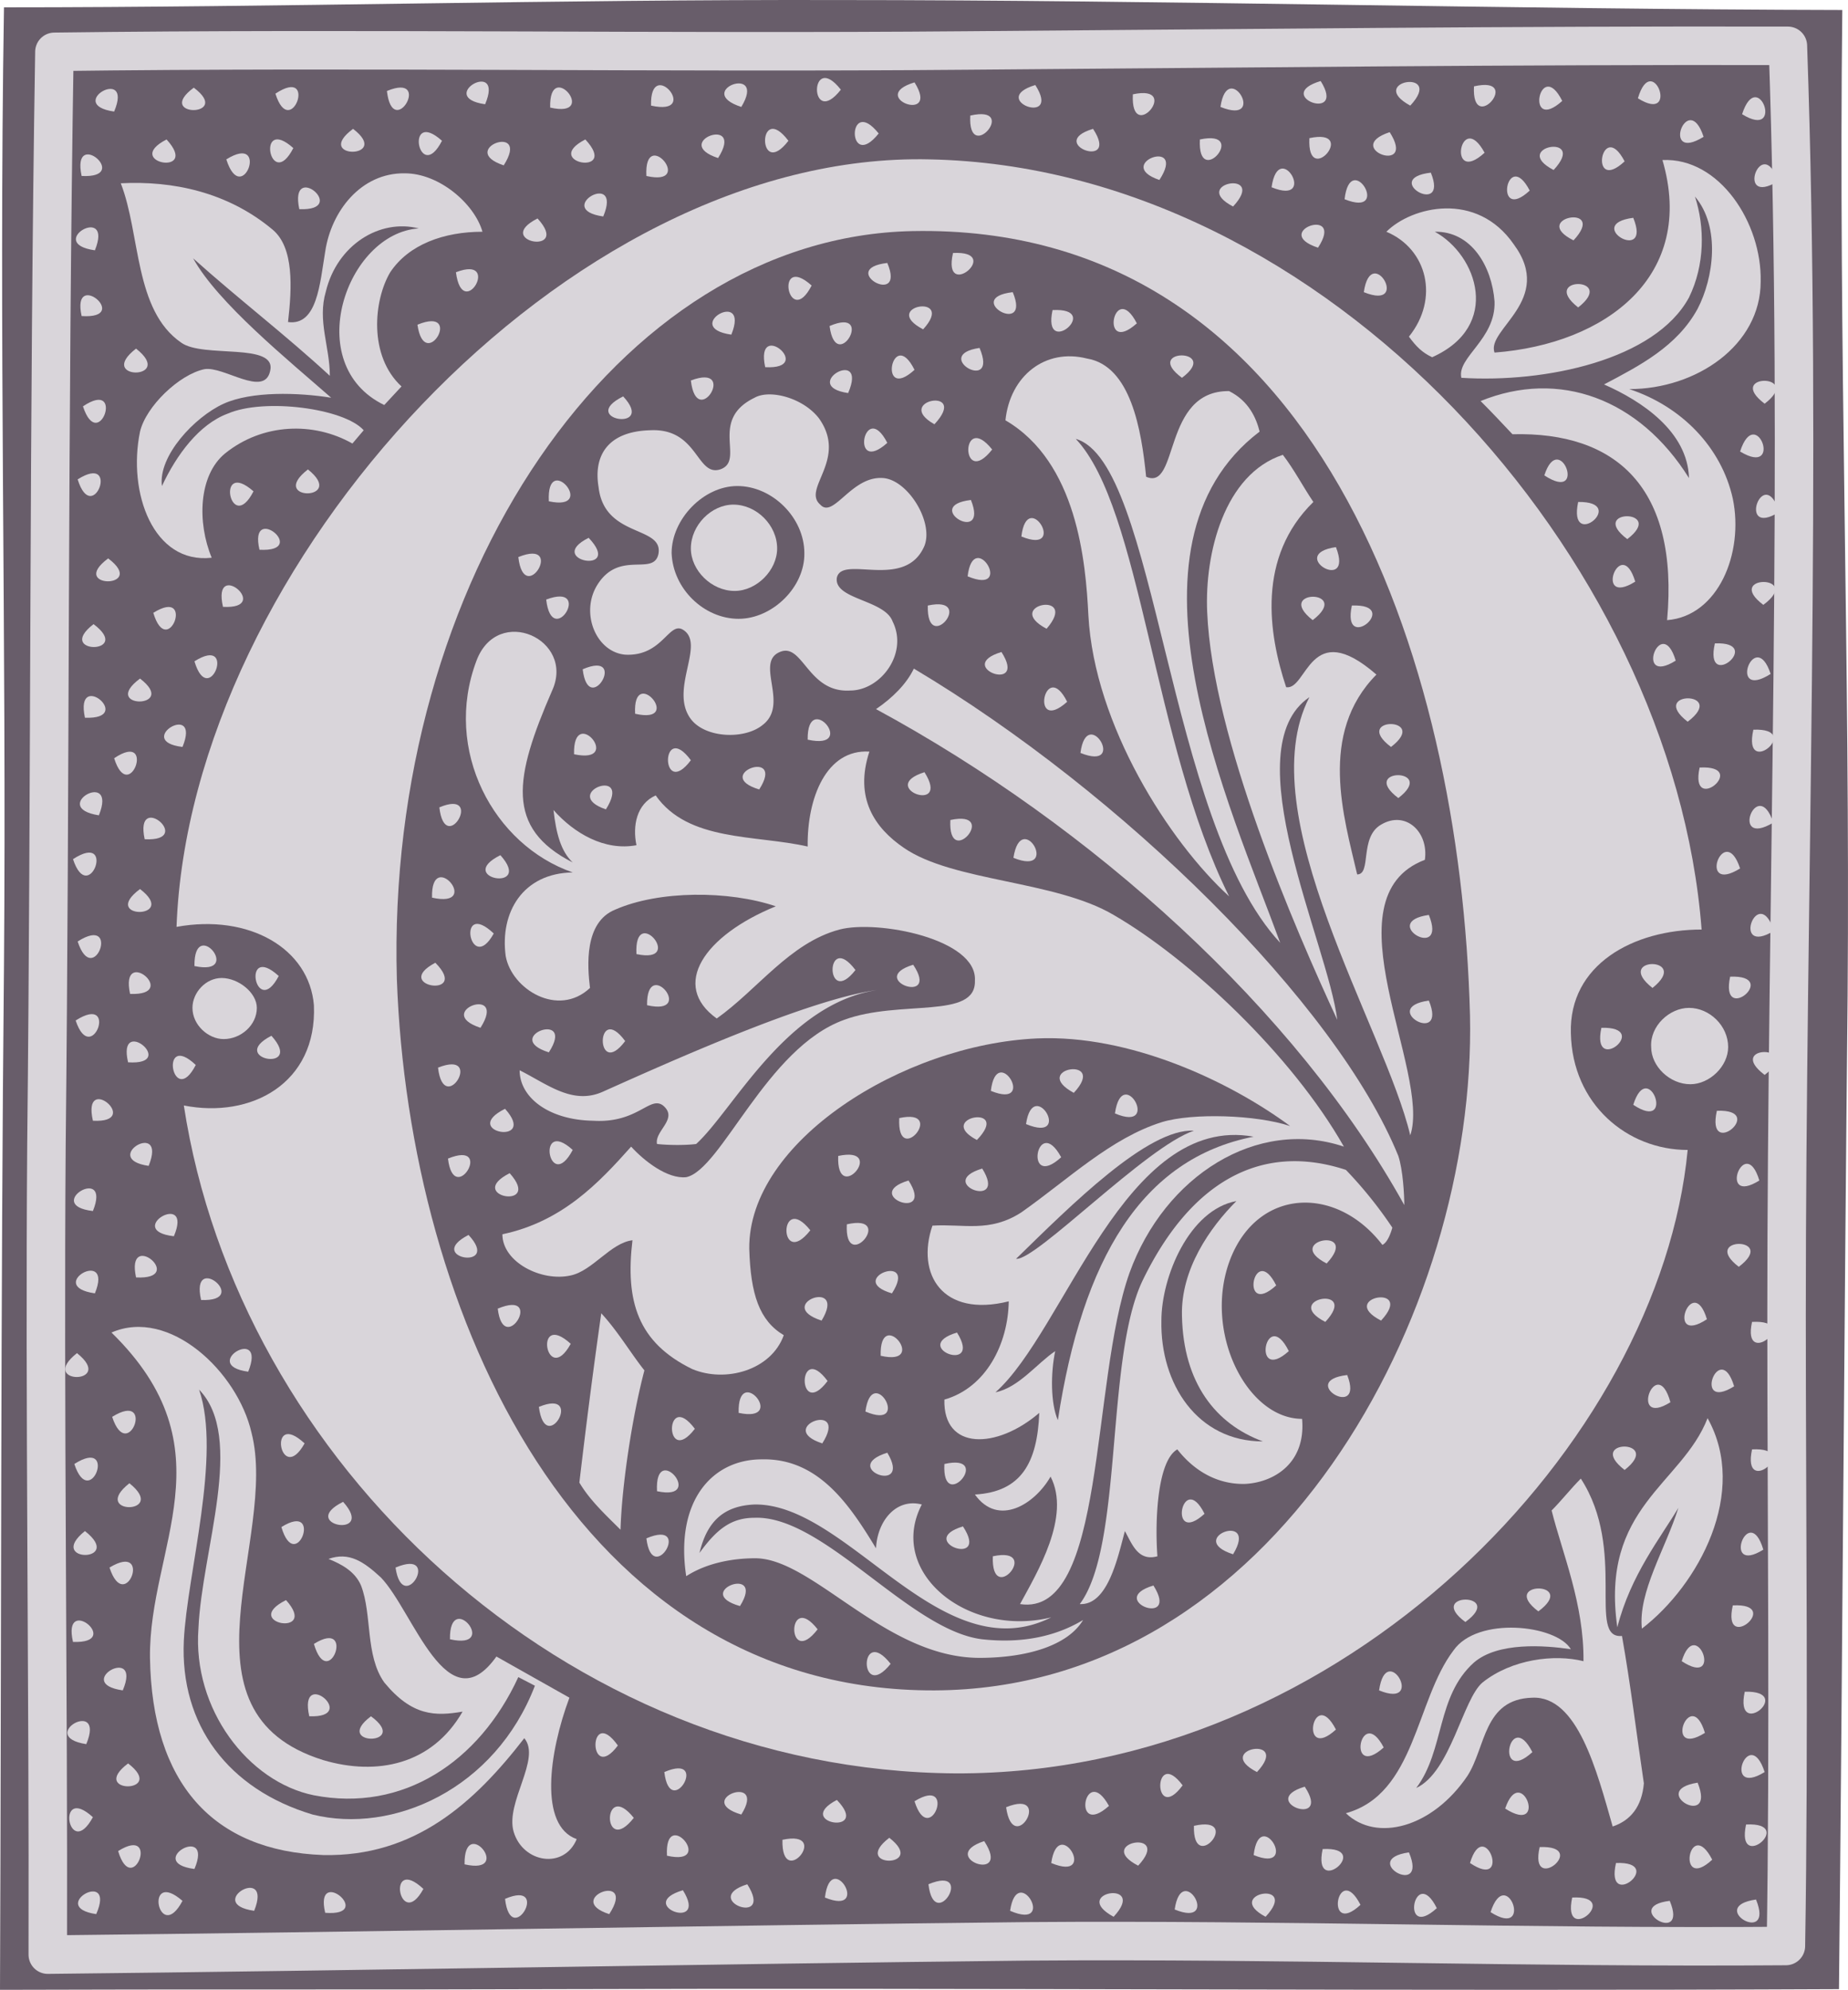 <svg xmlns="http://www.w3.org/2000/svg" width="267.32" height="287.718" viewBox="0 0 200.49 215.788"><path d="M197.774 313.809c30.384 0 59.832-.864 90.288-.792 35.424 0 73.584 1.008 109.152 1.08-.432 36.576.864 70.416.576 106.92-.36 35.208-.576 72.504-.936 107.712-46.512.216-93.024-.144-139.464 0-19.512.072-40.608 0-60.048.072.144-36.648.072-74.736.432-111.168.288-35.568-.576-68.256 0-103.824z" style="fill:#685d6a" transform="translate(-197.342 -313.013)"/><path d="M259.118 497.12c-2.232 5.977-3.312 13.897.792 15.337-1.368 3.312-5.832 2.592-6.84-.792-.936-3.168 3.024-7.92 1.152-10.152-5.4 6.984-11.88 12.888-21.816 12.672-11.952-.432-18.576-7.776-18.792-21.384-.144-12.024 8.784-22.608-4.176-35.28 6.264-2.736 13.68 4.248 15.192 10.872 2.952 11.448-8.856 30.312 7.776 35.496 5.832 1.728 11.808.504 15.12-5.256-2.952.504-5.472.504-8.496-3.168-2.088-2.952-1.296-7.344-2.52-10.512-.648-1.512-2.088-2.304-3.528-2.88 2.232-.792 3.816.288 5.688 2.016 3.528 3.672 7.2 16.056 12.528 8.568zm-37.512-71.423c1.872 0 3.6-1.512 3.6-3.384 0-1.656-2.016-3.24-3.816-3.24-1.728 0-3.168 1.584-3.168 3.24 0 1.872 1.728 3.384 3.384 3.384zm13.968-64.584c-4.176-2.376-9.72-2.232-13.824 1.08-2.88 2.376-3.024 7.488-1.44 11.304-6.336.72-9.144-7.056-7.776-13.68.648-2.736 4.248-6.192 6.984-6.768 2.088-.36 6.48 3.096 7.128.216.792-3.168-7.272-1.368-9.648-3.096-5.112-3.528-4.392-11.736-6.552-17.28 5.616-.288 11.592.936 16.488 5.04 2.304 1.944 2.088 6.264 1.656 10.008 3.168.432 3.456-4.176 4.032-7.632.648-4.392 3.888-8.568 8.64-8.496 3.744 0 7.56 3.312 8.424 6.336-4.176 0-7.992 1.368-10.008 4.392-1.8 3.024-2.376 9.072 1.224 12.384l-1.872 2.016c-9.072-4.392-4.104-18.648 3.744-19.152-4.248-1.08-8.856 1.8-10.08 6.84-.936 3.168.432 5.976.432 9.144-4.752-4.392-9.936-8.352-14.832-12.744 2.664 4.824 10.296 11.016 14.976 15.12-3.6-.576-8.64-.72-11.664.648-3.168 1.44-7.128 5.688-6.696 8.928 1.584-3.384 4.032-6.696 7.128-7.848 3.96-1.728 12.672-.576 14.76 1.8z" style="fill:#d9d5da" transform="translate(-197.342 -313.013)"/><path d="M381.95 413.817c-7.416 0-14.4 3.816-14.184 11.232.144 7.704 6.12 12.672 12.672 12.672-3.024 31.608-37.08 67.752-79.416 67.608-42.552-.288-77.832-33.912-83.736-72.432 7.272 1.44 14.472-2.376 14.112-10.872-.504-6.12-6.984-9.936-14.904-8.496 1.44-39.168 42.336-84.168 81.72-83.232 42.912.864 80.64 43.2 83.736 83.52z" style="fill:#d9d5da" transform="translate(-197.342 -313.013)"/><path d="M296.342 338.073c-32.112.648-57.168 37.944-55.944 81.144 1.296 36.36 19.656 77.256 58.32 77.112 36.864-.144 58.824-40.896 58.104-73.224-1.008-38.736-16.632-85.896-60.48-85.032z" style="fill:#685d6a" transform="translate(-197.342 -313.013)"/><path d="M288.134 375.657c.576-2.52 7.416 1.44 9.504-3.456 1.008-2.592-1.8-7.128-4.464-7.344-3.456-.288-5.4 4.464-6.84 2.88-2.016-1.728 3.024-4.896-.144-9.36-1.728-2.232-5.328-3.168-6.984-2.232-5.04 2.448-.936 6.84-3.744 7.776-2.592.792-2.376-4.536-7.632-4.248-4.608.144-6.12 2.808-5.544 6.192.648 5.544 7.128 4.104 6.48 7.272-.576 2.376-4.248-.504-6.624 3.312-1.872 3.024-.144 7.272 3.024 7.56 4.104.216 4.752-3.744 6.336-2.664 2.376 1.584-1.584 6.48.792 9.648 1.584 2.088 5.832 2.232 7.776.648 2.952-2.232-.864-6.768 1.872-7.92 2.52-1.08 3.024 4.464 7.632 4.176 3.312 0 6.336-4.032 4.608-7.488-.864-2.376-6.408-2.376-6.048-4.752zm4.392 44.712c-9.936 1.512-15.624 13.032-19.656 16.704-1.08.144-2.952.144-4.248 0-.288-1.44 2.376-2.736.648-4.176-1.44-1.08-2.736 1.944-7.56 1.656-4.824-.072-7.992-2.52-7.992-5.472 3.024 1.512 5.76 3.816 9.072 2.304 7.56-3.384 22.32-10.008 29.736-11.016zm-29.952 35.064c1.8 1.944 3.24 4.392 4.68 6.192-1.296 4.896-2.448 12.384-2.592 17.28-1.584-1.584-3.312-3.168-4.464-5.112.72-6.12 1.512-12.312 2.376-18.36zm52.272 33.264c-1.728 2.88-6.336 4.104-11.232 4.104-10.224 0-18.072-10.8-24.336-10.8-2.448 0-5.256.504-7.488 1.944-1.224-8.064 2.736-12.672 8.208-12.672 6.192-.144 9.576 5.04 12.384 9.648.144-3.024 2.232-5.472 4.968-4.752-3.816 7.344 4.968 14.472 14.04 12.24-11.952 5.976-22.032-12.384-32.184-12.24-3.456.144-5.184 1.944-5.976 5.256 1.872-2.592 3.456-3.816 5.976-3.816 7.488-.288 16.848 12.24 24.696 13.176 3.96.432 7.704-.144 10.944-2.088zm33.552-42.552c-.288 1.008-.648 1.656-1.08 1.872-4.968-6.48-13.464-6.192-16.488 1.512-3.024 7.776 1.728 17.352 7.776 17.352.432 4.896-3.168 6.912-6.192 7.056-3.024.072-5.544-1.44-7.344-3.744-2.16 1.224-2.448 7.704-2.16 11.592-2.088.576-2.736-1.296-3.528-2.736-.792 2.952-1.872 8.064-4.896 7.92 4.752-6.336 2.736-26.64 6.84-35.136 5.184-10.656 12.816-14.976 22.032-11.952a45.735 45.735 0 0 1 5.04 6.264z" style="fill:#d9d5da" transform="translate(-197.342 -313.013)"/><path d="M259.478 407.625c-8.568-2.952-14.112-13.248-10.44-22.968 2.304-6.12 10.728-2.304 8.208 3.24-4.104 9.432-5.112 14.904 2.232 18.648-1.296-1.224-1.8-3.168-2.088-5.688 2.232 2.52 5.544 4.464 9 3.816-.432-2.088 0-4.464 2.088-5.4 3.528 5.04 10.8 4.248 16.488 5.544-.072-5.256 2.016-10.584 6.696-10.296-1.656 5.04.576 8.28 3.744 10.44 5.328 3.672 16.416 3.528 22.752 7.272 8.208 4.752 19.296 15.12 24.984 25.128-9.432-3.168-19.44 3.168-23.256 13.68-4.248 11.952-2.52 37.368-11.88 35.928 1.872-3.456 5.544-9.504 3.312-13.824-1.728 3.024-5.688 5.472-8.208 1.944 5.04-.288 6.768-3.456 6.984-8.856-4.608 3.96-10.44 4.104-10.296-1.44 4.536-1.296 6.912-6.048 6.984-10.656-7.2 1.8-10.08-2.952-8.28-8.208 3.384-.216 6.192.792 9.648-1.44 5.112-3.6 9.72-8.064 15.264-9.792 3.312-1.008 10.224-.792 13.896.432-6.624-4.896-17.424-9.936-27.432-9.504-14.616.648-31.392 11.232-31.248 22.824.144 4.896 1.08 7.776 3.744 9.36-1.368 3.816-6.336 5.184-9.936 3.672-5.904-2.88-7.272-7.344-6.48-13.968-2.376.288-4.32 3.312-6.696 3.816-3.168.72-7.416-1.44-7.416-4.464 6.48-1.368 10.44-5.544 13.968-9.504 1.44 1.584 3.96 3.528 5.976 3.312 3.816-.792 8.712-14.04 17.136-17.064 6.048-2.232 14.328 0 14.184-4.248.288-4.536-10.584-6.624-14.688-5.544-5.4 1.44-8.856 6.48-13.32 9.648-5.04-3.6-1.368-9 6.408-12.168-5.112-1.728-12.672-1.728-17.424.36-3.384 1.368-3.024 6.12-2.736 8.496-3.456 3.24-8.496.144-9.144-3.456-.648-4.752 1.872-9 7.272-9.072z" style="fill:#d9d5da" transform="translate(-197.342 -313.013)"/><path d="M349.694 443.697c-11.736-21.168-33.912-41.112-57.312-53.784 1.8-1.224 3.312-2.736 4.104-4.392 22.608 13.464 45.864 36.36 52.56 52.848.504 1.512.648 4.248.648 5.328zm-13.464-28.44c-5.4-14.76-18.504-43.056-2.232-55.44-.36-1.44-1.152-3.312-3.312-4.392-7.272-.072-5.4 10.872-9 9.288-.504-5.04-1.656-12.024-6.408-12.816-4.536-1.152-8.352 1.872-8.856 6.696 7.776 4.536 8.712 15.336 9 21.168.648 11.88 8.784 24.552 15.264 30.456-8.28-16.632-9.504-42.048-16.632-49.608 8.856 2.52 9.792 41.328 22.176 54.648z" style="fill:#d9d5da" transform="translate(-197.342 -313.013)"/><path d="M350.342 436.137c2.304-6.84-9.216-25.776 1.584-29.88.432-3.024-2.088-5.4-4.752-3.816-2.376 1.368-1.008 5.4-2.592 5.4-1.44-6.192-4.248-15.264 2.088-21.672-7.272-6.336-7.488 1.728-9.792 1.368-1.944-5.832-3.168-14.112 2.952-20.088-1.08-1.584-2.088-3.528-3.312-5.112-6.336 2.088-8.496 10.656-8.208 17.064.576 13.68 9.504 34.272 14.112 44.208-1.008-8.208-11.304-29.376-3.024-34.992-6.552 12.672 8.208 35.928 10.944 47.52zm21.96 74.952c1.944-.648 3.168-2.16 3.384-4.68-.792-5.328-1.44-10.728-2.376-15.984-3.816.36.576-9.288-4.464-17.064-1.08 1.08-2.088 2.376-3.168 3.456 1.152 4.608 3.528 10.152 3.456 16.344-3.168-.792-7.776-.216-10.944 2.304-2.16 1.8-3.456 9.72-7.2 11.448 3.096-4.104 2.16-9.936 6.264-13.608 2.592-2.232 7.632-1.872 10.512-1.44-1.584-2.664-10.152-3.6-12.744.144-4.104 5.4-4.104 15.552-11.664 17.64 3.312 3.168 9.36 1.584 13.176-4.032 2.016-3.096 1.728-8.352 7.056-8.496 4.896-.216 6.984 7.92 8.712 13.968z" style="fill:#d9d5da" transform="translate(-197.342 -313.013)"/><path d="M375.47 489.633c6.192-4.752 11.592-14.832 7.128-22.824-2.808 7.2-11.664 9.648-9.792 22.68 1.44-5.688 4.752-9.792 6.624-12.96-1.368 4.392-4.392 9.144-3.96 13.104zm5.256-59.04c2.088 0 4.104-1.944 4.104-4.032 0-2.304-2.016-4.248-4.248-4.248-2.088 0-4.248 1.944-4.104 4.248 0 2.088 2.016 4.032 4.248 4.032zm-22.752-74.088c1.368 1.368 2.16 2.232 3.456 3.6 11.232-.288 18.072 5.76 16.776 20.16 5.544-.432 8.352-7.272 7.128-13.176-1.224-5.544-5.544-10.008-11.232-11.88 7.272 0 14.256-4.752 14.256-11.664.144-6.336-4.464-13.464-10.656-13.176 3.672 12.528-6.048 19.944-18.216 20.88-.936-2.52 6.552-5.688 2.088-11.736-4.032-5.832-11.088-4.104-13.824-1.368 4.464 1.872 5.76 7.272 2.448 11.376.792 1.08 1.44 1.728 2.52 2.232 7.56-3.384 4.896-11.088.288-13.608 3.96-.072 6.192 3.744 6.48 7.56.144 4.104-4.104 6.048-3.6 8.28 9.144.576 21.024-1.944 24.696-8.712 1.728-3.528 1.728-7.632.648-10.944 2.808 3.312 2.016 8.856.288 12.168-2.232 4.104-6.336 6.192-10.152 8.208 4.104 1.8 9.072 5.112 9.216 10.152-5.4-8.64-14.112-11.808-22.608-8.352zm-122.328-29.52c-4.464 3.312 4.32 3.312 0 0zm-17.28-4.465c-4.392 3.24 4.32 3.24 0 0zm-9.288 51.049c-4.464 3.312 4.392 3.312 0 0zm-1.584 7.128c-4.32 3.312 4.392 3.312 0 0zm23.256-16.777c-4.464 3.457 4.32 3.457 0 0zm-18.216 45.505c-4.464 3.312 4.32 3.312 0 0zm0-22.825c-4.464 3.313 4.32 3.313 0 0zm-.432-35.783c-4.464 3.456 4.392 3.456 0 0zm-6.408 108.936c-4.392 3.456 4.32 3.456 0 0zm5.688 14.112c-4.392 3.456 4.32 3.456 0 0zm-4.824 5.184c-4.32 3.456 4.392 3.456 0 0zm31.032 20.088c-4.32 3.24 4.392 3.24 0 0zm-26.352 5.112c-4.392 3.312 4.32 3.312 0 0zm82.584 8.064c-4.32 3.312 4.248 3.312 0 0zm-66.6-189.144c1.656 5.256 4.68-3.096 0 0zm-5.328 7.128c1.728 5.4 4.752-2.952 0 0zm-15.552 26.783c1.728 5.257 4.608-3.095 0 0zm-.576 7.92c1.656 5.257 4.68-2.951 0 0zm8.208 14.473c1.584 5.256 4.608-2.88 0 0zm4.464 5.256c1.584 5.328 4.68-2.952 0 0zm-8.712 10.511c1.656 5.257 4.608-3.095 0 0zm-4.464 10.945c1.728 5.256 4.752-3.096 0 0zm.504 8.928c1.728 5.256 4.752-3.024 0 0zm-.216 8.567c1.728 5.185 4.752-3.023 0 0zm3.96 42.985c1.728 5.256 4.752-2.952 0 0zm-4.104 5.112c1.728 5.256 4.752-3.024 0 0zm22.464 6.84c1.584 5.328 4.608-2.88 0 0zm3.528 12.672c1.584 5.4 4.608-2.88 0 0zm-22.176-8.28c1.728 5.256 4.752-2.88 0 0zm.936 30.744c1.584 5.256 4.608-2.88 0 0zm86.4-5.4c1.656 5.256 4.68-2.88 0 0zm-66.744-172.656c5.544.216-1.152-5.4 0 0zm-23.616-3.6c5.544.288-1.152-5.4 0 0zm74.16 20.736c5.544.288-1.152-5.4 0 0zm-58.824 25.992c5.472.288-1.224-5.4 0 0zm3.96-6.192c5.544.288-1.224-5.256 0 0zm-18.936 18.216c5.544.216-1.152-5.4 0 0zm6.48 13.176c5.544.288-1.152-5.4 0 0zm-5.616 30.528c5.472.288-1.224-5.4 0 0zm4.032-13.753c5.544.217-1.152-5.4 0 0zm-.216 7.417c5.544.36-1.224-5.256 0 0zm-5.04-80.928c5.544.36-1.152-5.256 0 0zm5.904 104.256c5.616.288-1.152-5.4 0 0zm7.056 2.448c5.544.216-1.224-5.4 0 0zm-13.896 37.08c5.544.216-1.224-5.328 0 0zm25.632 8.064c5.544.216-1.224-5.472 0 0zm1.728 21.312c5.544.432-1.224-5.256 0 0zm30.168-183.96c2.16-5.184-5.544-.792 0 0zm-53.064-11.376c2.16-5.112-5.472-.792 0 0zm40.248-.793c2.16-5.111-5.472-.791 0 0zm-42.336 15.84c2.088-5.183-5.544-.791 0 0zm69.048 9.145c2.088-5.184-5.544-.792 0 0zm12.672 6.335c2.232-5.183-5.4-.791 0 0zm-72.216 38.377c2.088-5.112-5.4-.648 0 0zm-9.072 7.416c2.088-5.184-5.544-.864 0 0zm5.4 38.016c2.088-5.184-5.4-.792 0 0zm2.736 7.631c2.16-5.111-5.544-.647 0 0zm-8.568 6.193c2.088-5.112-5.544-.792 0 0zm-.216-8.928c2.088-5.184-5.544-.648 0 0zm3.24 51.984c2.16-5.112-5.544-.792 0 0zm13.608-34.56c2.088-5.184-5.4-.72 0 0zm-17.568 40.391c2.16-5.183-5.544-.863 0 0zm1.08 18.433c2.232-5.112-5.4-.792 0 0zm10.656-4.896c2.16-5.112-5.544-.72 0 0zm6.48 4.536c2.088-5.184-5.544-.792 0 0zm4.248-191.16c-4.104-3.672-2.52 4.896 0 0zm16.128-.793c-4.104-3.671-2.52 4.897 0 0zm40.104 15.697c-4.104-3.672-2.52 4.896 0 0zm-60.552 22.32c-4.176-3.672-2.52 4.896 0 0zm26.064 47.952c-4.104-3.888-2.592 4.68 0 0zm-32.328 14.256c-4.032-3.816-2.52 4.896 0 0zm40.896 9.215c-4.032-3.671-2.592 4.897 0 0zm-31.896-18.863c-4.104-3.744-2.52 4.824 0 0zm31.68 39.888c-4.104-3.744-2.664 4.824 0 0zm-28.872 10.8c-4.104-3.816-2.664 4.752 0 0zm-22.968 40.535c-4.104-3.743-2.664 4.897 0 0zm9.72 9.073c-4.248-3.672-2.592 4.896 0 0zm26.136-1.296c-4.104-3.816-2.592 4.752 0 0zm12.384-181.152c-4.968 2.52 3.744 4.104 0 0zm5.184-8.568c-4.896 2.52 3.816 4.104 0 0zm-45.432 0c-4.896 2.52 3.744 4.104 0 0zM264.95 356c-5.04 2.52 3.672 3.96 0 0zm-3.744 15.337c-4.896 2.448 3.888 4.104 0 0zm-9.576 34.416c-5.04 2.52 3.672 4.104 0 0zm-7.056 11.664c-4.896 2.592 3.888 3.96 0 0zm7.56 15.84c-5.04 2.52 3.672 4.104 0 0zm-25.344-7.92c-4.896 2.52 3.672 4.104 0 0zm25.848 14.903c-4.968 2.52 3.672 4.105 0 0zm-4.464 6.697c-4.896 2.52 3.672 3.96 0 0zm-13.608 28.943c-5.04 2.52 3.672 4.105 0 0zm-6.192 10.657c-5.04 2.52 3.672 4.104 0 0zm59.76 21.672c-4.824 2.52 3.816 3.96 0 0zM239.318 322.88c.648 5.545 5.04-2.087 0 0zm32.976 31.393c.648 5.544 5.184-1.944 0 0zm-25.488-11.736c.72 5.544 5.04-1.944 0 0zm-4.176 5.688c.792 5.4 5.112-2.088 0 0zm13.968 29.808c.648 5.544 5.184-1.944 0 0zm-3.024-4.608c.648 5.544 5.184-2.088 0 0zm6.984 12.168c.648 5.4 5.04-2.16 0 0zm26.784-37.224c.72 5.4 5.04-2.16 0 0zm-42.336 52.2c.648 5.472 4.968-2.088 0 0zm-.144 28.224c.648 5.472 5.112-2.016 0 0zm1.08 9.864c.648 5.4 5.112-2.088 0 0zm5.4 16.272c.648 5.4 5.184-2.16 0 0zm4.464 10.656c.72 5.544 5.04-2.088 0 0zm-15.552 17.424c.792 5.4 5.112-2.16 0 0zm27.216-3.169c.648 5.4 5.112-2.16 0 0zm-15.336 39.097c.648 5.544 5.04-2.16 0 0zm54.36-9.937c.792 5.545 5.184-2.087 0 0zm-37.08-3.815c.648 5.4 5.04-2.16 0 0zm28.656 12.168c.648 5.472 5.184-2.16 0 0zM257.03 324.68c5.4 1.225-.144-5.471 0 0zm10.944-.215c5.544 1.224-.144-5.544 0 0zm-.504 7.632c5.4 1.224-.288-5.544 0 0zm-10.584 35.28c5.4 1.152-.288-5.616 0 0zm28.08 25.848c5.544 1.224-.072-5.544 0 0zm-18.72-2.808c5.4 1.224-.288-5.472 0 0zm-6.624 4.392c5.472 1.152-.144-5.544 0 0zm-15.408 15.551c5.544 1.225-.144-5.543 0 0zm22.176 6.12c5.4 1.153-.288-5.615 0 0zm1.152 5.545c5.4 1.224-.072-5.472 0 0zm-49.104-4.248c5.4 1.152-.072-5.544 0 0zm74.448 42.263c5.328 1.225-.144-5.543 0 0zm-15.408 6.193c5.4 1.152-.144-5.544 0 0zm-31.32 24.552c5.472 1.224-.072-5.544 0 0zm22.464-16.056c5.4 1.152-.288-5.616 0 0zm-20.88 40.464c5.4 1.224-.072-5.544 0 0zm21.96-.936c5.4 1.224-.288-5.544 0 0zM251.99 330.945c3.024-4.752-5.184-1.728 0 0zm88.344 8.928c3.024-4.608-5.256-1.728 0 0zm-62.568-15.264c2.88-4.752-5.328-1.728 0 0zm-2.52 5.544c3.024-4.752-5.256-1.728 0 0zm47.88 2.376c3.096-4.752-5.112-1.728 0 0zm-60.048 68.256c3.024-4.824-5.112-1.728 0 0zm16.632-2.16c2.952-4.608-5.256-1.584 0 0zm-30.24 25.848c3.024-4.752-5.256-1.728 0 0zm7.416 2.664c3.024-4.68-5.256-1.656 0 0zm37.224 26.136c2.952-4.608-5.184-1.512 0 0zm-7.632 2.952c2.88-4.752-5.328-1.728 0 0zm.072 13.32c3.024-4.752-5.256-1.728 0 0zm-8.928 17.64c2.88-4.608-5.328-1.512 0 0zm53.496-5.616c2.88-4.752-5.328-1.728 0 0zm-67.68 39.024c3.096-4.752-5.112-1.656 0 0zm14.328-10.8c2.88-4.608-5.328-1.584 0 0zm10.8-187.056c-3.456-4.392-3.456 4.392 0 0zm-5.688 5.543c-3.384-4.463-3.384 4.393 0 0zm9.792-.791c-3.456-4.32-3.456 4.32 0 0zm12.312 34.271c-3.456-4.32-3.456 4.393 0 0zm-32.688 33.697c-3.312-4.464-3.312 4.392 0 0zm17.856 22.752c-3.312-4.392-3.312 4.248 0 0zm-24.984 7.704c-3.24-4.392-3.24 4.32 0 0zm20.088 20.52c-3.456-4.32-3.456 4.392 0 0zm1.872 16.344c-3.312-4.464-3.312 4.392 0 0zm-14.4 5.183c-3.312-4.391-3.312 4.32 0 0zm13.32 21.745c-3.384-4.32-3.384 4.392 0 0zm7.92 3.744c-3.456-4.392-3.456 4.32 0 0zm-29.592 8.856c-3.24-4.536-3.24 4.32 0 0zm1.728 7.848c-3.456-4.32-3.456 4.392 0 0zm59.544-3.528c-3.24-4.32-3.24 4.392 0 0zm22.464-179.28c-5.256 1.728 3.024 4.752 0 0zm-32.184-.36c-5.256 1.584 3.024 4.608 0 0zm-6.264-4.752c-5.256 1.584 2.952 4.608 0 0zm-13.104-.288c-5.256 1.584 2.88 4.608 0 0zm44.064-.145c-5.328 1.585 2.88 4.609 0 0zm-34.632 61.92c-5.256 1.585 2.952 4.609 0 0zm-8.352 13.033c-5.256 1.656 2.952 4.68 0 0zm-1.224 20.88c-5.184 1.584 3.024 4.536 0 0zm7.488 22.104c-5.256 1.584 2.88 4.608 0 0zm-7.992 1.296c-5.256 1.584 2.952 4.608 0 0zm5.256 16.487c-5.256 1.585 2.88 4.609 0 0zm-7.56 13.033c-5.328 1.656 2.808 4.68 0 0zm8.208 7.992c-5.256 1.584 3.024 4.608 0 0zm20.664 6.408c-5.256 1.584 2.952 4.68 0 0zm-44.064 32.4c-5.256 1.656 3.024 4.752 0 0zm-6.984.647c-5.328 1.585 2.88 4.609 0 0zm67.464-11.231c-5.256 1.584 3.024 4.608 0 0zm-34.776 5.904c-5.256 1.728 3.096 4.752 0 0zm53.136-190.296c-.288 5.472 5.4-1.224 0 0zm-29.736 5.76c-.288 5.544 5.4-1.152 0 0zm-7.272-4.897c-.288 5.617 5.4-1.151 0 0zm-17.64 2.305c-.288 5.472 5.4-1.224 0 0zm36.792 2.448c-.288 5.544 5.4-1.152 0 0zm-41.4 50.687c-.144 5.545 5.328-1.151 0 0zm2.448 23.257c-.288 5.544 5.4-1.152 0 0zm-5.544 32.328c-.288 5.544 5.256-1.152 0 0zm-6.624 4.104c-.216 5.544 5.4-1.152 0 0zm.936 7.416c-.288 5.544 5.4-1.224 0 0zm10.584 25.992c-.288 5.544 5.4-1.224 0 0zm5.256 10.008c-.216 5.616 5.4-1.152 0 0zm-22.824 30.744c-.144 5.616 5.4-1.152 0 0zm44.64-1.512c-.144 5.472 5.4-1.224 0 0zm2.88-186.408c5.184 2.088.792-5.4 0 0zm15.552 20.088c5.184 2.088.792-5.472 0 0zm-2.088-10.08c5.184 2.088.648-5.544 0 0zm-7.92-1.297c5.112 2.089.792-5.471 0 0zm-32.976 42.193c5.184 2.16.648-5.4 0 0zm5.832-4.32c5.112 2.088.648-5.4 0 0zm6.408 23.472c5.184 2.088.72-5.4 0 0zm-7.272 11.375c5.184 2.089.864-5.471 0 0zm-2.448 25.273c5.112 2.088.648-5.4 0 0zm13.464 2.447c5.112 2.16.792-5.543 0 0zm-9.648 1.153c5.184 2.16.792-5.328 0 0zm-17.424 31.176c5.112 2.16.72-5.4 0 0zm42.12 48.096c5.112 2.088.648-5.472 0 0zm-46.512 4.608c5.112 2.088.648-5.472 0 0zm37.944 1.296c5.112 2.088.792-5.4 0 0zm22.176-23.76c5.112 2.088.792-5.544 0 0zm-40.032 23.904c5.184 2.232.792-5.4 0 0zm4.464-5.184c5.184 2.16.792-5.4 0 0zm38.952-190.584c3.816-4.104-4.896-2.664 0 0z" style="fill:#d9d5da" transform="translate(-197.342 -313.013)"/><path d="M368.054 339.08c3.816-4.103-4.896-2.447 0 0zm-2.16-7.631c3.816-4.104-4.824-2.52 0 0zm-34.776 3.96c3.816-4.104-4.824-2.52 0 0zm-32.4 23.616c3.888-4.176-4.608-2.592 0 0zm-1.224-10.296c3.672-4.032-4.824-2.52 0 0zm13.392 32.471c3.672-4.247-4.896-2.591 0 0zm2.952 50.329c3.816-4.104-4.896-2.664 0 0zm-10.512 5.111c3.888-4.031-4.68-2.447 0 0zm43.848 19.585c3.816-4.104-4.896-2.52 0 0zm-6.048.144c3.816-4.104-4.896-2.52 0 0zm.144-6.336c3.816-4.104-4.896-2.52 0 0zm-20.448 65.304c3.816-4.104-4.896-2.52 0 0zm-2.664 5.543c3.816-4.103-4.896-2.663 0 0zm15.552-15.695c3.816-4.104-4.896-2.52 0 0zm.936 15.695c3.816-4.103-4.752-2.52 0 0zm28.656-187.2c-2.52-4.823-3.96 3.673 0 0zm-4.896-4.103c-2.664-4.896-4.104 3.744 0 0zm15.192.936c-2.52-4.824-3.96 3.672 0 0zm-52.92 17.567c-2.52-4.895-4.104 3.673 0 0zm46.152-24.12c-2.448-4.895-4.104 3.673 0 0zm-73.224 37.08c-2.52-4.895-4.104 3.673 0 0zm2.952-7.92c-2.448-4.895-4.032 3.673 0 0zm16.56 36c-2.448-4.895-4.104 3.673 0 0zm-.648 49.393c-2.664-4.896-4.104 3.744 0 0zm40.752 81.432c-2.448-4.896-4.032 3.672 0 0zm-16.056-60.408c-2.52-5.04-4.104 3.672 0 0zm-9.144 17.64c-2.448-4.896-4.032 3.672 0 0zm7.776-24.768c-2.448-4.896-4.032 3.672 0 0zm-18.144 56.448c-2.664-4.824-4.104 3.672 0 0zm65.448 5.832c-2.52-4.896-3.96 3.672 0 0zm-40.824-14.112c-2.52-4.896-4.032 3.672 0 0zm2.664 19.008c-2.52-4.896-3.96 3.672 0 0zm2.52-17.065c-2.52-4.823-4.104 3.673 0 0zm16.128.505c-2.52-4.968-4.104 3.744 0 0zm-11.016-171.288c-5.544.648 2.016 4.968 0 0zm21.96 4.896c-5.544.72 2.088 5.112 0 0zm-32.256 35.712c-5.472.792 2.016 5.184 0 0zm-39.6-5.112c-5.472.648 2.016 5.04 0 0zm-9.072-25.704c-5.544.648 2.088 4.968 0 0zm10.008 9.216c-5.4.792 2.16 5.112 0 0zm3.6-6.048c-5.544.648 2.088 4.968 0 0zm45.144 67.536c-5.544.792 2.088 5.184 0 0zm29.16 94.104c-5.544.864 2.088 5.184 0 0zm-29.16-84.817c-5.544.793 2.088 5.113 0 0zm-8.856 40.609c-5.544.648 1.944 5.04 0 0zm44.352 56.88c-5.544.792 2.088 5.184 0 0zm-9.36.144c-5.4.648 2.088 5.04 0 0zm-28.296-5.256c-5.544.792 2.16 5.112 0 0zm18.36-146.448c-1.152 5.472 5.544-.072 0 0zm-24.552 11.231c-1.152 5.4 5.544-.215 0 0zm39.384 4.105c-1.224 5.4 5.472-.216 0 0zm-82.656-42.336c-1.224 5.4 5.544-.288 0 0zm86.832 51.696c-1.224 5.472 5.544-.216 0 0zm-5.832 4.104c-1.152 5.328 5.544-.288 0 0zm-70.2-49.609c-1.152 5.4 5.544-.287 0 0zm73.512 72.289c-1.152 5.4 5.544-.216 0 0zm-13.968 5.544c-1.152 5.328 5.544-.144 0 0zm16.344 31.896c-1.152 5.256 5.544-.288 0 0zm-3.816-22.896c-1.224 5.472 5.544-.216 0 0zm1.728 53.64c-1.224 5.4 5.544-.288 0 0zm-17.424 31.68c-1.152 5.4 5.544-.288 0 0zm4.752-3.744c-1.224 5.4 5.544-.216 0 0zm14.76-44.856c-1.152 5.4 5.544-.288 0 0zm-46.584 43.344c-1.152 5.4 5.544-.288 0 0zm45.792-17.064c-1.152 5.4 5.544-.144 0 0zm-22.248 16.847c-1.224 5.329 5.544-.215 0 0zm22.392-2.447c-1.152 5.4 5.544-.288 0 0zm-21.888-146.304c4.752 3.096 1.656-5.112 0 0zm10.152-40.896c4.608 2.88 1.584-5.328 0 0zm11.304 1.727c4.68 2.88 1.728-5.327 0 0zm-.216 36.577c4.752 2.88 1.728-5.328 0 0zM379.79 493.16c4.608 3.025 1.584-5.111 0 0zm-5.256-60.335c4.68 3.096 1.656-5.256 0 0zm-15.48 87.552c4.752 3.024 1.728-5.328 0 0zm-2.232-5.328c4.608 3.096 1.584-5.256 0 0zm3.816-5.904c4.752 3.024 1.728-5.112 0 0zm7.92-162.792c4.32-3.384-4.32-3.384 0 0zm5.328 25.127c4.32-3.311-4.392-3.311 0 0zm-48.312-17.495c4.32-3.24-4.392-3.24 0 0zm14.184 26.28c4.392-3.384-4.32-3.384 0 0zm49.032-23.472c4.32-3.312-4.392-3.312 0 0zm-.144 21.816c4.464-3.312-4.392-3.312 0 0zm-8.208 12.671c4.464-3.383-4.392-3.383 0 0zm-32.184 2.737c4.32-3.312-4.392-3.312 0 0zm.792 5.543c4.32-3.311-4.392-3.311 0 0zm39.744 30.025c4.32-3.312-4.392-3.312 0 0zm-2.808 20.808c4.392-3.312-4.32-3.312 0 0zm-9.36-30.24c4.32-3.456-4.392-3.456 0 0zm-20.304 68.76c4.464-3.24-4.392-3.24 0 0zm17.28-16.488c4.32-3.384-4.392-3.384 0 0zm-9.36 15.335c4.464-3.311-4.392-3.311 0 0zm10.512-111.671c-1.584-5.256-4.608 2.88 0 0zm7.416-48.24c-1.728-5.256-4.752 2.952 0 0zm8.064 4.824c-1.728-5.328-4.752 2.88 0 0zm.144 35.856c-1.728-5.4-4.68 2.952 0 0zm-11.232 16.128c-1.584-5.256-4.608 2.88 0 0zm10.296 1.44c-1.728-5.256-4.752 3.024 0 0zm.288 16.128c-1.728-5.256-4.824 2.88 0 0zm-3.6 4.968c-1.728-5.256-4.752 2.952 0 0zm3.672 6.767c-1.728-5.327-4.752 2.88 0 0zm-1.584 27.073c-1.584-5.256-4.608 2.88 0 0zm-5.688 15.047c-1.584-5.255-4.608 3.025 0 0zm2.952 7.273c-1.584-5.256-4.608 2.88 0 0zm-6.912 1.727c-1.512-5.471-4.608 2.88 0 0zm10.08 15.985c-1.584-5.328-4.608 2.88 0 0zm-6.336 19.872c-1.584-5.256-4.608 2.88 0 0zm6.48 4.248c-1.728-5.328-4.68 2.88 0 0z" style="fill:#d9d5da" transform="translate(-197.342 -313.013)"/><path d="M203.246 318.633c33.192-.432 65.952.144 98.928-.144 29.448-.216 59.688-.576 89.136-.504 1.584 45.504-.144 91.656-.144 137.592 0 21.528.288 46.872-.072 68.472-28.08.216-54.216-.72-82.296-.504-33.84.36-72.288 1.08-106.272 1.44.072-28.368-.36-59.472-.144-87.84.432-39.6.216-78.768.864-118.512z" style="fill:none;stroke:#d9d5da;stroke-width:4.176;stroke-linecap:round;stroke-linejoin:round;stroke-miterlimit:10.433" transform="translate(-197.342 -313.013)"/><path d="M277.478 380.12c3.672 0 7.2-3.455 7.128-7.127 0-3.816-3.456-7.272-7.272-7.272-3.672 0-7.128 3.6-7.128 7.272.144 3.888 3.528 7.128 7.272 7.128z" style="fill:#685d6a" transform="translate(-197.342 -313.013)"/><path d="M277.046 377.097c2.376 0 4.608-2.232 4.608-4.608 0-2.52-2.232-4.752-4.752-4.752-2.376 0-4.608 2.232-4.608 4.752 0 2.376 2.232 4.608 4.752 4.608z" style="fill:#d9d5da" transform="translate(-197.342 -313.013)"/><path d="m255.374 495.825-1.8-.936c-4.248 9.216-12.528 14.688-22.176 12.816-7.128-1.44-13.176-9.36-12.528-18.072.36-8.496 5.112-20.736.072-25.92 2.448 7.128-1.296 19.944-1.656 27.216-.432 9.144 4.824 16.128 13.968 18.864 8.712 2.16 19.8-2.736 24.12-13.968zm76.104-52.56c-5.112.936-8.136 8.208-8.136 12.96-.144 6.84 3.888 13.104 11.016 13.104-5.112-1.872-8.64-6.336-8.784-13.608-.144-5.04 3.024-9.576 5.904-12.456zm-4.608-7.632c-5.184 1.728-17.136 14.112-19.296 13.896 5.976-5.832 14.328-14.184 19.296-13.896z" style="fill:#685d6a" transform="translate(-197.342 -313.013)"/><path d="M333.35 436.28c-12.168 2.377-18.576 13.32-21.24 30.745-.792-1.8-.792-5.112-.288-7.488-1.944 1.296-3.96 3.96-6.48 4.464 7.56-6.696 14.04-30.24 28.008-27.72z" style="fill:#685d6a" transform="translate(-197.342 -313.013)"/></svg>
